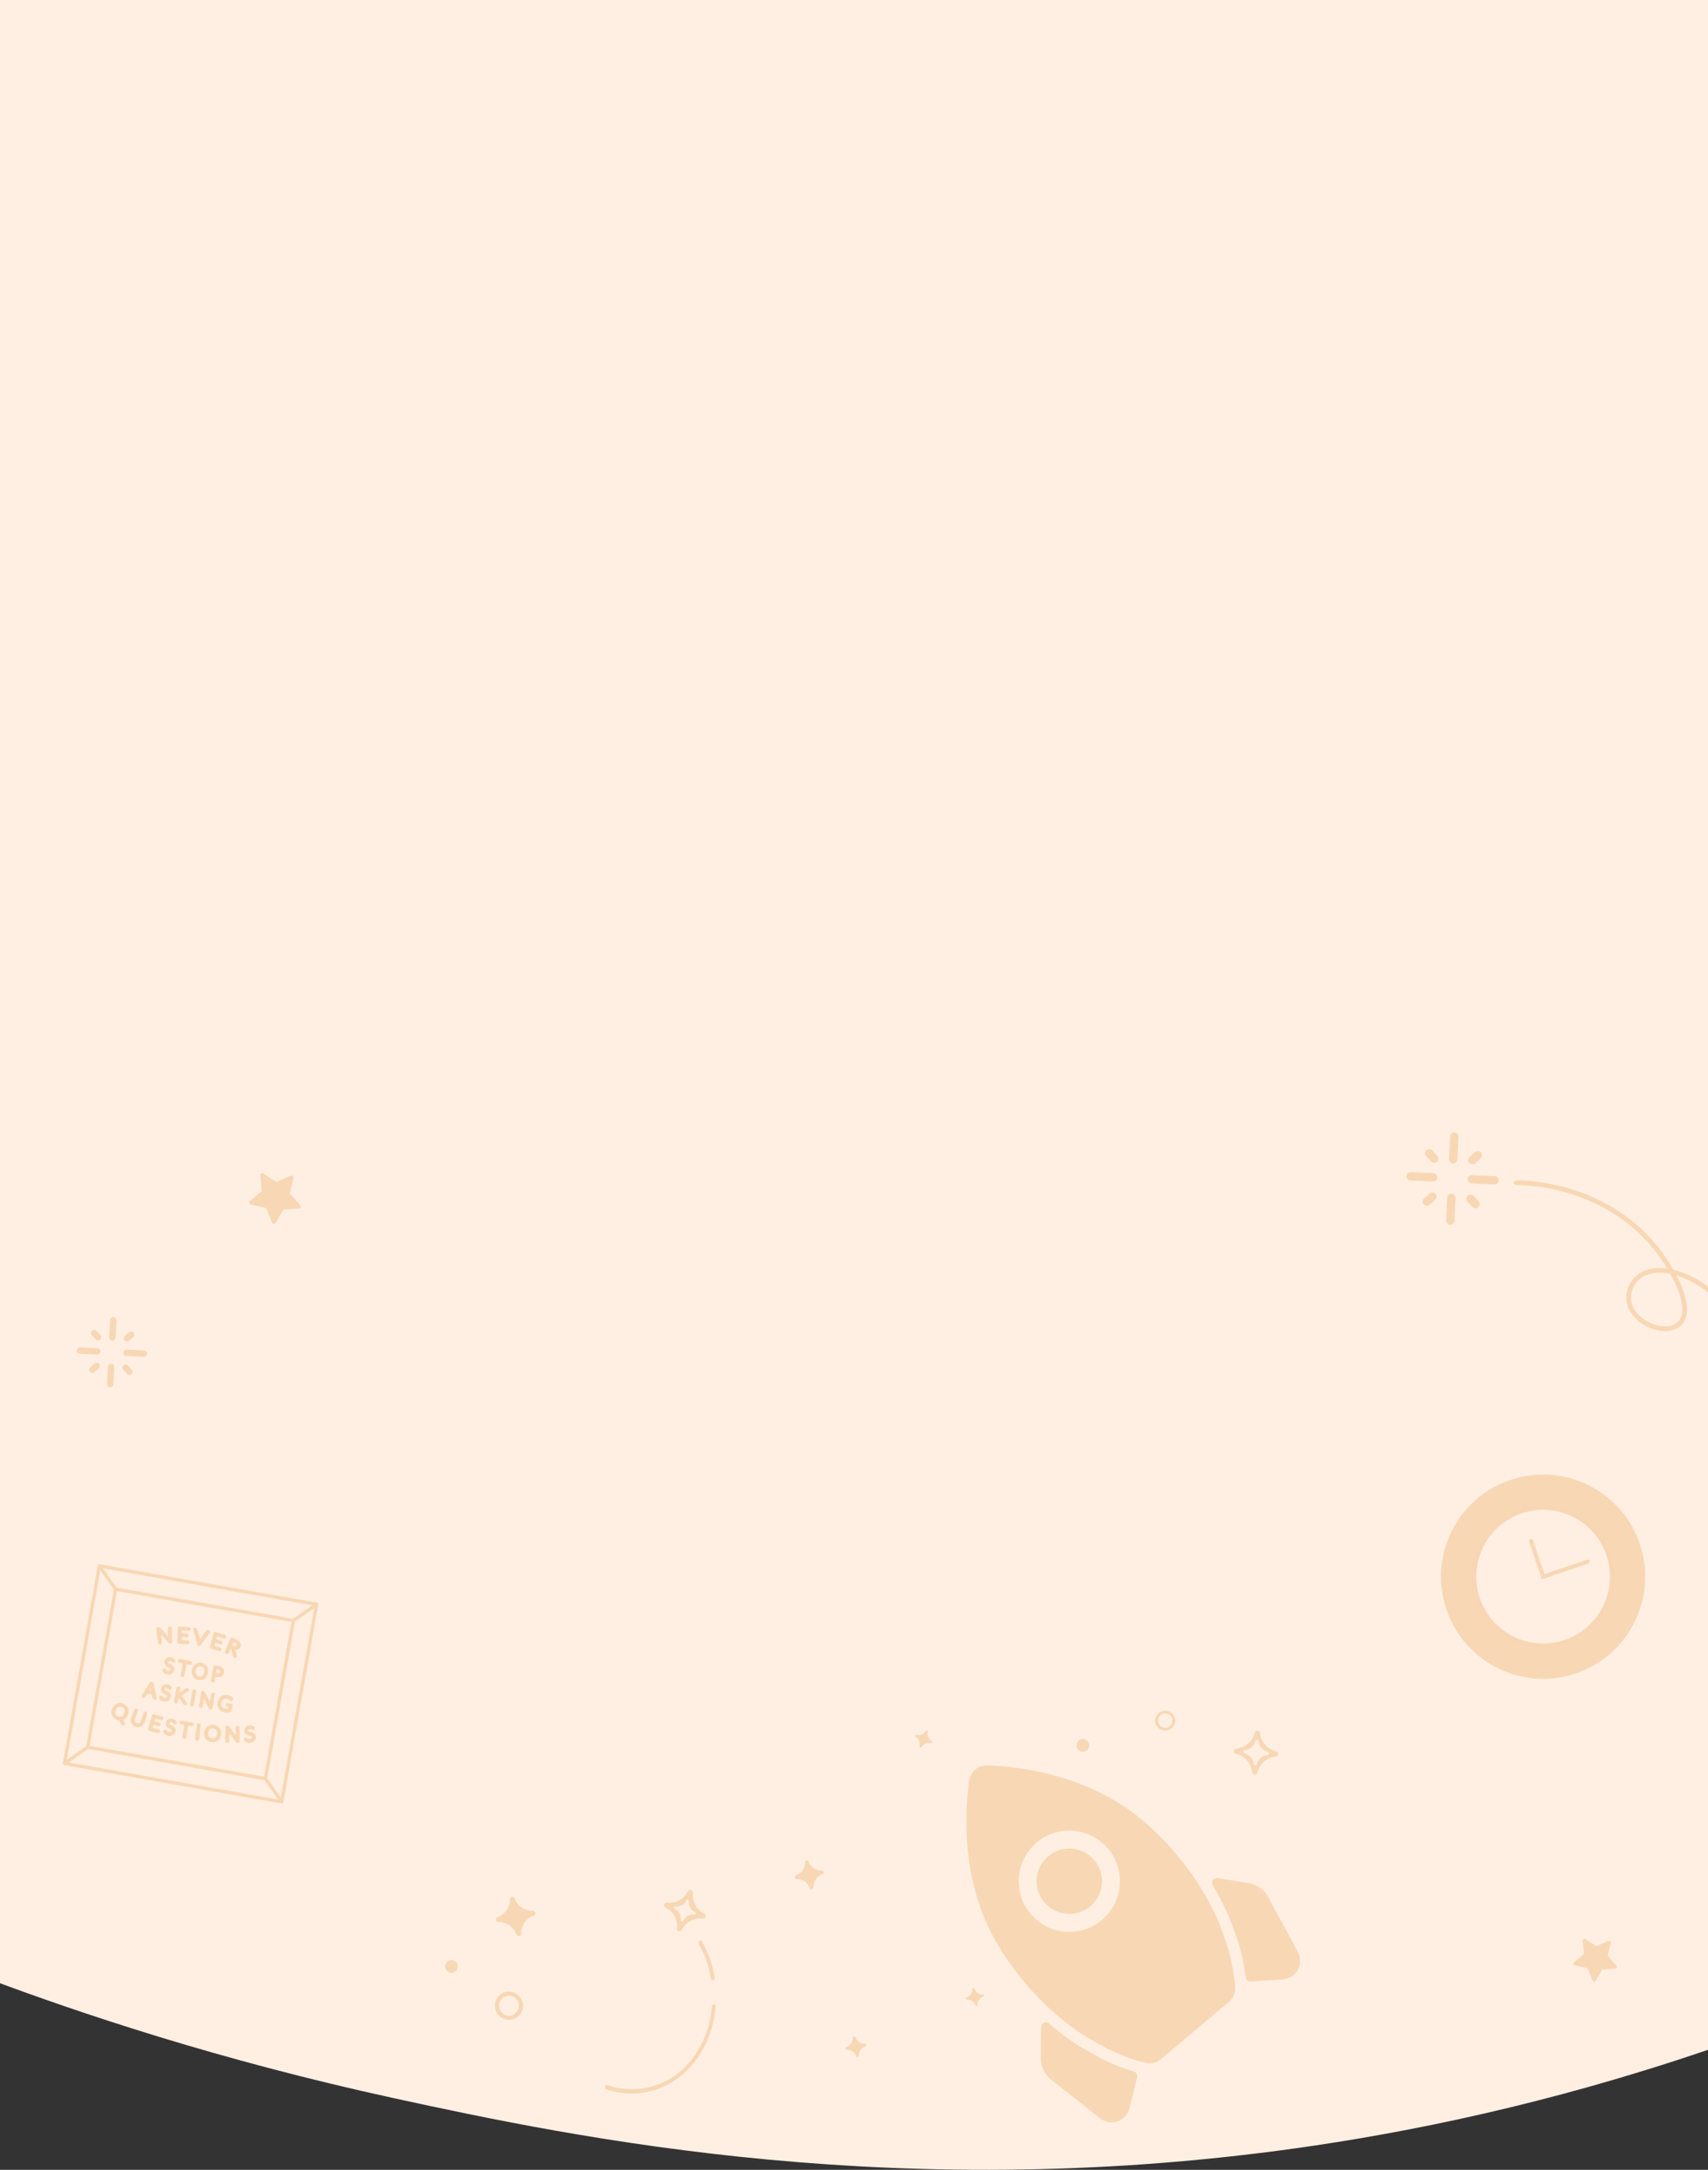 <svg xmlns="http://www.w3.org/2000/svg" viewBox="0 0 767 974"><rect x="0" y="0" width="767" height="974" fill="#333333" stroke="none"/><defs><style>.cls-5{fill:#f8d7b4;stroke-width:0}</style></defs><g style="isolation:isolate"><g id="Layer_1"><path d="M-6.5 887.84c42.01 15.76 104.8 36.88 183 53.93 82.35 17.96 229.87 48.75 414 21.33 52.91-7.88 117.41-21.84 189.19-47.39-2.06-158.06-4.13-776.13-6.19-934.19h-780v906.32Z" style="fill:#feefe2;stroke-width:0"/><g id="Group_14"><g id="Group_7357"><g id="Group_7355"><path id="Path_8478" d="M274.89 938.65a34.924 34.924 0 0 0 20.39-.89c7.89-2.79 14.6-8.38 19.4-16.16 3.8-6.33 6.08-13.46 6.66-20.82a.819.819 0 0 0-.66-.95c-.03 0-.07 0-.1-.01-.51.04-.91.46-.93.97a45.382 45.382 0 0 1-6.33 19.82c-4.55 7.37-10.9 12.67-18.39 15.32a33.694 33.694 0 0 1-22.08.09.91.91 0 0 0-1.1.66c-.2.46.02.99.48 1.19.89.3 1.78.56 2.67.78Z" class="cls-5"/></g><g id="Group_7356"><path id="Path_8479" d="M319.79 888.97c.14.03.28.03.41-.01.48-.18.78-.68.69-1.19a46.187 46.187 0 0 0-5.7-16.36.763.763 0 0 0-1.04-.27c-.05.03-.09.06-.13.1-.4.33-.51.89-.27 1.35 2.8 4.84 4.65 10.17 5.47 15.7.04.32.26.59.58.68Z" class="cls-5"/></g></g><g id="Group_7358"><path id="Path_8480" d="M298.9 856.32a9.185 9.185 0 0 1 5.09 9.33c-.07.66.4 1.25 1.06 1.32.5.06.98-.21 1.21-.66a9.186 9.186 0 0 1 9.33-5.09c.66.08 1.25-.39 1.33-1.05.06-.51-.21-.99-.66-1.22-3.5-1.72-5.55-5.46-5.09-9.33.08-.66-.39-1.25-1.05-1.33-.51-.06-.99.21-1.22.66-1.72 3.5-5.46 5.55-9.33 5.09a1.21 1.21 0 0 0-1.34 1.04c-.06.51.21 1 .67 1.22Zm4.51-.55c2.02.24 3.96-.83 4.85-2.65a.62.62 0 0 1 .83-.29c.24.12.38.37.35.63-.24 2.02.83 3.96 2.65 4.85.31.15.44.52.29.83-.12.24-.37.38-.63.35-2.02-.24-3.96.83-4.85 2.65a.62.62 0 0 1-.83.29.626.626 0 0 1-.35-.63c.24-2.02-.83-3.96-2.65-4.85a.62.62 0 0 1-.29-.83c.12-.24.37-.38.63-.35Z" class="cls-5"/></g></g><g id="Group_7415"><g id="Group_24"><g id="Group_7284"><rect id="Rectangle_2927" width="7.13" height="3.75" x="658.86" y="517.84" class="cls-5" rx="1.87" ry="1.87" transform="rotate(-42.27 662.39 519.698)"/><rect id="Rectangle_2928" width="3.75" height="7.13" x="659.61" y="535.77" class="cls-5" rx="1.87" ry="1.87" transform="rotate(-42.27 661.451 539.317)"/><rect id="Rectangle_2929" width="7.13" height="3.75" x="638.45" y="536.39" class="cls-5" rx="1.87" ry="1.87" transform="rotate(-42.27 641.988 538.246)"/><rect id="Rectangle_2930" width="3.75" height="7.13" x="641.06" y="515.36" class="cls-5" rx="1.87" ry="1.87" transform="rotate(-42.27 642.904 518.916)"/></g><g id="Group_7285"><rect id="Rectangle_2931" width="3.75" height="14" x="664.19" y="522.62" class="cls-5" rx="1.87" ry="1.87" transform="rotate(-87.27 666.042 529.62)"/><rect id="Rectangle_2932" width="14" height="3.75" x="644.53" y="540.95" class="cls-5" rx="1.87" ry="1.87" transform="rotate(-87.27 651.515 542.83)"/><rect id="Rectangle_2933" width="3.75" height="14" x="636.64" y="521.3" class="cls-5" rx="1.87" ry="1.87" transform="rotate(-87.27 638.494 528.303)"/><rect id="Rectangle_2934" width="14" height="3.75" x="645.84" y="513.41" class="cls-5" rx="1.87" ry="1.87" transform="rotate(-87.27 652.821 515.282)"/></g></g><path id="Path_8598" d="M679.94 531.49c-.29-.5-.12-1.15.38-1.44.15-.09.32-.14.49-.14 2.54-.03 5.08.1 7.6.39 6.24.66 12.4 1.96 18.38 3.88 8.18 2.59 15.9 6.46 22.88 11.44a75.95 75.95 0 0 1 21.02 23.09c.25.42.49.84.73 1.25a43.463 43.463 0 0 1 16.15 8.03c4.41 3.41 8.33 7.41 11.66 11.89a74.769 74.769 0 0 1 9.47 16.92c.22.54-.04 1.15-.58 1.37a1.05 1.05 0 0 1-1.37-.58c-5.91-14.65-14.39-23.27-20.45-27.93a42.921 42.921 0 0 0-13.47-7.15c2.24 3.97 3.78 8.3 4.57 12.79.29 1.86.22 3.76-.21 5.59a8.589 8.589 0 0 1-2.15 3.93 9.986 9.986 0 0 1-7.62 2.69c-3.07-.14-6.07-1.01-8.74-2.54a17.623 17.623 0 0 1-6.66-6.31 11.883 11.883 0 0 1-1.34-9.13c.69-2.94 2.38-5.56 4.79-7.38 2.46-1.77 5.38-2.77 8.41-2.89 1.6-.1 3.21-.04 4.81.19-12.02-20.05-29.75-29.16-42.54-33.27a83.043 83.043 0 0 0-25.26-4.17c-.39.01-.75-.19-.95-.52Zm70.11 40.33a23.03 23.03 0 0 0-6.03-.45c-5.95.4-9.96 3.48-11.3 8.69-1.51 5.89 2.63 10.62 6.99 13.08 4.5 2.53 10.69 3.42 13.82.21 1.65-1.69 2.25-4.3 1.78-7.77-.51-3.78-2.28-8.41-5.26-13.76Z" class="cls-5"/></g><path d="m582.85 876.26-13.36-24.72c-1.78-3.3-4.93-5.55-8.63-6.16l-13.29-2.22-1.05-.08c-1.7-.14-2.85 1.71-1.97 3.17 2.98 4.96 5.69 10.24 7.99 15.81l.09.23 3.34 9.32c1.62 5.33 2.77 10.7 3.44 16.02a2.097 2.097 0 0 0 2.21 1.82l2.04-.13 12.21-.79c2.64-.17 5.13-1.49 6.59-3.7a8.441 8.441 0 0 0 1.37-3.87c.14-1.59-.18-3.22-.97-4.68ZM494 923.78l-.22-.12-8.6-4.88c-5.06-3.19-9.77-6.74-14.13-10.49-1.3-1.12-3.31-.29-3.46 1.41l-.06.73-.11 13.48c-.03 3.75 1.64 7.24 4.58 9.56l22.03 17.44a8.327 8.327 0 0 0 4.44 1.77 8.3 8.3 0 0 0 4.05-.67c2.43-1.06 4.16-3.28 4.78-5.85l2.9-11.89.45-1.88c.26-1.07-.36-2.17-1.42-2.49a95.586 95.586 0 0 1-15.23-6.12ZM496.32 919.17c5.66 2.85 11.65 5.18 17.94 6.79.42.11.85.18 1.27.22a7.96 7.96 0 0 0 5.8-1.85l30.53-25.7c1.96-1.65 3.02-4.14 2.81-6.68-.52-6.47-1.79-12.77-3.64-18.83l-3.26-9.09c-10.23-24.79-29.48-44.64-44.63-54.2-19.07-12.03-39.8-15.83-53.01-16.96-2.57-.22-4.86-.34-6.79-.4a7.959 7.959 0 0 0-8.14 6.85c-1.66 11.76-3.36 36.99 6.92 61.88 6.84 16.56 23.12 38.91 45.8 53.21l8.4 4.76Zm1.24-89.33a22.566 22.566 0 0 1 5.26 16.58c-.52 6.05-3.36 11.53-8 15.44-4.79 4.04-10.78 5.74-16.58 5.25-5.8-.5-11.41-3.2-15.44-7.99a22.566 22.566 0 0 1-5.26-16.58c.52-6.05 3.36-11.53 8-15.44 9.58-8.07 23.95-6.84 32.01 2.75Z" class="cls-5"/><path d="M489.62 855.69c-6.19 5.21-15.46 4.41-20.66-1.77-2.52-3-3.73-6.8-3.39-10.7.33-3.9 2.17-7.44 5.17-9.96 3.09-2.6 6.96-3.71 10.7-3.39 3.74.32 7.36 2.07 9.97 5.16a14.8 14.8 0 0 1 2.77 5.01c.57 1.81.79 3.74.63 5.69-.33 3.9-2.17 7.44-5.17 9.97Z" class="cls-5"/><path id="Path_7214" d="M572.97 786.11a9.384 9.384 0 0 1-7.12-8.16 1.223 1.223 0 0 0-2.4-.17 9.384 9.384 0 0 1-8.16 7.12c-.67.07-1.16.66-1.09 1.33.05.52.42.95.93 1.07 3.86.93 6.72 4.21 7.12 8.16.07.67.66 1.16 1.33 1.09.52-.05.95-.42 1.07-.93a9.373 9.373 0 0 1 8.16-7.12c.67-.07 1.16-.66 1.1-1.33-.05-.52-.43-.95-.93-1.07Zm-3.78 1.65a5.507 5.507 0 0 0-4.79 4.18.72.72 0 0 1-.86.53.725.725 0 0 1-.55-.63 5.507 5.507 0 0 0-4.18-4.79.712.712 0 0 1-.53-.86c.07-.3.33-.52.63-.55a5.507 5.507 0 0 0 4.79-4.18c.1-.38.49-.61.88-.51.28.08.49.32.53.61a5.507 5.507 0 0 0 4.18 4.79.714.714 0 0 1-.1 1.4Z" class="cls-5"/><path d="M369.05 839.75a6.22 6.22 0 0 1-5.91-4.1.804.804 0 0 0-1.04-.48c-.32.12-.53.42-.53.77a6.22 6.22 0 0 1-4.1 5.91c-.42.15-.64.62-.49 1.04.12.32.43.54.77.54a6.22 6.22 0 0 1 5.91 4.1c.15.42.62.64 1.04.49.32-.12.54-.43.54-.77a6.22 6.22 0 0 1 4.1-5.91c.42-.15.64-.62.49-1.04a.818.818 0 0 0-.77-.54ZM239.22 857.75a8.509 8.509 0 0 1-8.08-5.6c-.21-.57-.85-.87-1.42-.66-.44.16-.73.58-.72 1.05a8.509 8.509 0 0 1-5.6 8.08c-.58.21-.87.84-.67 1.42.16.44.58.74 1.06.73a8.509 8.509 0 0 1 8.08 5.6c.21.58.84.87 1.42.67.44-.16.74-.58.73-1.06a8.509 8.509 0 0 1 5.6-8.08c.58-.21.87-.84.67-1.42a1.09 1.09 0 0 0-1.06-.73ZM441.32 895.32c-1.64.02-3.11-1-3.67-2.54a.516.516 0 0 0-.65-.3.5.5 0 0 0-.33.48c.02 1.64-1 3.11-2.54 3.67-.26.09-.4.38-.3.64.07.2.26.33.48.33 1.64-.02 3.11 1 3.67 2.54.09.26.38.4.64.3a.5.5 0 0 0 .33-.48c-.02-1.64 1-3.11 2.54-3.67.26-.09.4-.38.3-.64a.495.495 0 0 0-.48-.33ZM418.36 781.58a3.86 3.86 0 0 1-1.72-4.12.503.503 0 0 0-.38-.6.485.485 0 0 0-.53.22 3.86 3.86 0 0 1-4.12 1.72.505.505 0 0 0-.38.92 3.86 3.86 0 0 1 1.72 4.12.505.505 0 0 0 .92.38 3.86 3.86 0 0 1 4.12-1.72.503.503 0 0 0 .37-.92ZM388.43 917.45a4.505 4.505 0 0 1-4.29-2.97.589.589 0 0 0-.76-.35c-.23.09-.39.31-.39.56a4.505 4.505 0 0 1-2.97 4.29c-.31.11-.46.45-.35.75.09.24.31.39.56.39a4.505 4.505 0 0 1 4.29 2.97c.11.31.45.46.75.35.24-.09.39-.31.39-.56a4.505 4.505 0 0 1 2.97-4.29c.31-.11.46-.45.36-.75a.583.583 0 0 0-.56-.39Z" class="cls-5"/><circle cx="202.77" cy="882.77" r="2.85" class="cls-5"/><circle cx="486.3" cy="783.51" r="2.85" class="cls-5"/><path d="M228.57 906.64c-3.48 0-6.31-2.83-6.31-6.31s2.83-6.31 6.31-6.31 6.31 2.83 6.31 6.31-2.83 6.31-6.31 6.31Zm0-10.81a4.511 4.511 0 0 0 0 9.02 4.511 4.511 0 0 0 0-9.02ZM523.24 776.86c-2.48 0-4.51-2.02-4.51-4.51a4.511 4.511 0 0 1 9.02 0c0 2.49-2.02 4.51-4.51 4.51Zm0-7.72c-1.78 0-3.22 1.44-3.22 3.22s1.44 3.22 3.22 3.22 3.22-1.44 3.22-3.22-1.44-3.22-3.22-3.22ZM678.3 664.33c-23.98 8.09-36.87 34.09-28.77 58.08 8.09 23.98 34.09 36.87 58.08 28.77 23.98-8.09 36.87-34.09 28.77-58.08-8.09-23.98-34.09-36.87-58.08-28.77Zm24.25 71.88c-15.72 5.3-32.76-3.14-38.06-18.86-5.3-15.72 3.14-32.76 18.86-38.06 15.72-5.3 32.76 3.14 38.06 18.86 5.3 15.72-3.14 32.76-18.86 38.06Z" class="cls-5"/><g style="mix-blend-mode:multiply"><path d="M693.24 708.6a.887.887 0 0 1-1.13-.56l-5.39-15.98c-.16-.47.09-.97.56-1.13s.97.09 1.13.56l5.39 15.98c.16.47-.09.97-.56 1.13Z" class="cls-5"/><path d="m713.28 701.84-20.04 6.76c-.47.16-.97-.09-1.13-.56s.09-.97.56-1.13l20.04-6.76c.47-.16.97.09 1.13.56s-.09.97-.56 1.13Z" class="cls-5"/><path d="M703.13 737.9c-16.62 5.61-34.71-3.35-40.32-19.98-5.61-16.62 3.35-34.71 19.98-40.32s34.71 3.35 40.32 19.98c5.61 16.62-3.35 34.71-19.98 40.32Zm-19.77-58.6c-15.69 5.29-24.15 22.37-18.86 38.06 5.29 15.69 22.37 24.15 38.06 18.86 15.69-5.29 24.15-22.37 18.86-38.06-5.29-15.69-22.37-24.15-38.06-18.86Z" class="cls-5" style="opacity:.5"/><g style="opacity:.5;mix-blend-mode:multiply"><path d="M693.24 708.6a.887.887 0 0 1-1.13-.56l-5.39-15.98c-.16-.47.09-.97.56-1.13s.97.09 1.13.56l5.39 15.98c.16.47-.09.97-.56 1.13Z" class="cls-5"/><path d="m713.28 701.84-20.04 6.76c-.47.16-.97-.09-1.13-.56s.09-.97.56-1.13l20.04-6.76c.47-.16.97.09 1.13.56s-.09.97-.56 1.13Z" class="cls-5"/></g></g><path id="Path_7213" d="M122.95 549.4c.35.03.68-.14.85-.45l3.47-6.02 6.93-.44a.89.89 0 0 0 .78-.57c.13-.33.06-.7-.17-.96l-4.66-5.29 1.61-6.79c.08-.34-.04-.7-.31-.93a.91.91 0 0 0-.96-.15l-6.34 2.75-5.93-3.76a.904.904 0 0 0-1.39.86l.73 6.99-5.28 4.47a.92.92 0 0 0-.29.92c.09.34.36.61.7.69l6.8 1.57 2.66 6.52c.13.33.44.55.79.58Z" class="cls-5"/><path id="Path_7213-2" d="M715.86 889.53c.29.03.57-.12.72-.38l2.93-5.08 5.85-.37c.29-.02.55-.21.66-.48.11-.28.05-.59-.14-.81l-3.93-4.47 1.36-5.74a.772.772 0 0 0-.26-.78.795.795 0 0 0-.81-.13l-5.36 2.32-5.01-3.18a.75.75 0 0 0-1.05.23c-.1.15-.14.32-.12.5l.62 5.9-4.46 3.78c-.22.19-.32.49-.25.78.07.29.3.51.59.58l5.74 1.32 2.25 5.51c.11.27.37.46.67.49Z" class="cls-5"/><path d="M142.92 720.3v-.3a.725.725 0 0 0-.34-.48 1.02 1.02 0 0 0-.22-.09c-.02 0-.03-.02-.05-.02l-97.54-17.23h-.06c-.08 0-.16-.01-.23 0a.745.745 0 0 0-.58.58c0 .01 0 .02-.01.03l-15.66 88.67c-.07.41.2.81.62.88s97.53 17.23 97.53 17.23c.09.02.18.01.27 0h.02c.2-.04.37-.16.48-.34.05-.08.08-.17.1-.26v-.02l15.66-88.67Zm-97.86-15.42 6.05 8.65-12.43 70.34-8.65 6.06 15.02-85.05Zm86.51 21.77-79.21-13.99-6.06-8.65 93.91 16.59-8.65 6.05Zm-12.97 70.88-78.33-13.84 12.27-69.46 78.33 13.84-12.27 69.46Zm-79.03-12.41 79.21 13.99 6.05 8.65-93.91-16.59 8.65-6.05Zm80.46 13.12 12.43-70.34 8.65-6.05-15.02 85.05-6.05-8.65Zm-49.04-60.7c-.26-2.07-.51-4.13-.77-6.2a.81.81 0 0 1 .76-.84h.13c.15-.03.31-.01.46.03.14.05.27.12.38.23 1.24 1.21 2.42 2.44 3.53 3.71-.06-1.19-.11-2.38-.17-3.57.01-.44.38-.78.81-.78h.24c.44-.04.82.29.85.72l.12 6.25c0 .41-.33.75-.74.76h-.1a.902.902 0 0 1-.72-.32 59.14 59.14 0 0 0-3.39-3.75l.34 3.57c.03.41-.27.77-.68.81l-.22.02a.753.753 0 0 1-.84-.65Zm8.69-.45.12-6.25c.04-.43.43-.75.86-.71 1.41.04 2.81.13 4.21.26h.01c.44.02.77.39.75.83 0 .07-.01.14-.02.21-.07.42-.47.71-.9.65-1-.09-2-.16-3.01-.21l-.06 1.29c.79.04 1.57.09 2.36.16.42.02.75.38.73.8 0 .07-.01.14-.02.2-.06.42-.44.71-.85.67-.76-.06-1.53-.12-2.29-.15-.02.46-.04.92-.07 1.38.94.05 1.88.11 2.82.2.21.02.4.12.53.28.13.16.18.36.15.56 0 .07-.02.14-.03.21-.06.39-.42.67-.82.63a57.87 57.87 0 0 0-3.73-.23c-.41 0-.74-.35-.74-.76Zm7.04-5.47a.66.66 0 0 1 .16-.68c.19-.19.47-.28.74-.24l.22.03c.38.04.7.31.81.68.43 1.47.83 2.93 1.18 4.41.85-1.25 1.73-2.49 2.65-3.71.23-.31.63-.45 1.01-.35l.21.05c.27.06.49.23.61.48.1.23.07.5-.09.69-1.43 1.8-2.78 3.63-4.05 5.51a.77.77 0 0 1-.77.32l-.21-.04a.761.761 0 0 1-.61-.57 88.52 88.52 0 0 0-1.85-6.58Zm7.58 7.54 1.62-6.04v-.01c.14-.41.59-.63 1-.48 1.35.38 2.69.8 4.02 1.27.42.12.66.56.54.98-.02.07-.05.13-.07.2-.17.4-.63.58-1.03.42-.95-.33-1.91-.64-2.87-.93-.12.41-.24.82-.37 1.23.75.23 1.51.47 2.25.72h.01c.4.13.63.55.51.96-.02.06-.04.13-.07.19-.16.39-.6.59-.99.44-.73-.25-1.46-.48-2.19-.7l-.39 1.32c.9.27 1.8.56 2.69.87.2.07.36.21.45.4.09.18.09.4.02.58-.03.06-.05.13-.08.19a.76.76 0 0 1-.95.42c-1.18-.41-2.37-.79-3.57-1.12a.762.762 0 0 1-.54-.91Zm11.73-3.26c-.53-.23-1.06-.46-1.59-.68a.791.791 0 0 0-1.06.37c-.77 1.94-1.54 3.87-2.31 5.81-.15.39.04.82.43.97.08.03.15.06.23.1.38.16.82-.01.99-.39.29-.67.58-1.35.87-2.02l.11.05c.34 1.08.65 2.16.93 3.24.03.18.12.35.25.48.08.08.18.15.28.2l.18.09c.26.13.57.11.8-.07.23-.17.34-.47.27-.75-.22-.89-.45-1.78-.71-2.66.23 0 .46-.02.68-.07.32-.07.63-.22.89-.42.27-.2.49-.47.64-.77.35-.63.33-1.4-.05-2.02a3.87 3.87 0 0 0-1.84-1.45Zm.15 2.64a.7.7 0 0 1-.19.26c-.08.06-.17.1-.26.12-.14.03-.28.03-.42 0-.21-.04-.42-.11-.62-.2l-.45-.2.57-1.32c.18.08.36.15.54.23.34.12.64.33.86.61.04.06.11.18-.03.5Zm-28.39 5.82c.31.21.58.47.8.79.19.27.17.63-.03.88l-.07.08-.02.02c-.06.06-.12.12-.2.16a.85.85 0 0 1-1.17-.3c-.04-.05-.07-.09-.12-.13a.77.77 0 0 0-.21-.14c-.11-.05-.22-.09-.34-.11a.813.813 0 0 0-.38 0c-.09.02-.17.05-.25.1-.06.04-.11.09-.15.15-.04.07-.07.14-.08.22-.02.06-.02.13 0 .19.03.07.07.13.12.18.09.09.2.17.32.24.17.1.34.2.52.29.2.11.39.22.58.33.23.14.43.31.61.5.2.22.35.47.44.75.1.33.12.67.05 1.01-.06.33-.18.65-.35.95-.18.29-.41.55-.69.74-.29.2-.61.33-.95.4-.37.07-.75.07-1.12 0-.24-.04-.48-.11-.7-.2-.21-.08-.41-.19-.59-.33-.18-.13-.34-.28-.48-.44-.13-.16-.25-.32-.35-.49a.726.726 0 0 1 .1-.88l.07-.08s.07-.07.12-.1c.04-.03.09-.06.14-.08.38-.15.81-.02 1.05.31l.1.14s.08.1.14.16c.04.05.09.09.14.12.07.05.15.09.23.13.25.1.51.13.78.1.11-.02.22-.06.32-.13.09-.06.16-.14.21-.23.06-.1.1-.22.12-.34.02-.07.02-.14 0-.21a.567.567 0 0 0-.12-.18c-.09-.09-.19-.17-.31-.23-.17-.1-.34-.19-.52-.29-.2-.11-.4-.22-.58-.33-.23-.14-.44-.31-.62-.51-.2-.22-.34-.48-.43-.76-.1-.33-.11-.68-.05-1.02a2.222 2.222 0 0 1 .94-1.47c.26-.18.55-.3.86-.36.72-.13 1.47.01 2.1.4Zm7.77 1.23c.4.07.67.46.6.86l-.04.21c-.07.4-.46.67-.86.6l-1.52-.27-.92 5.21c-.07.4-.46.67-.86.6l-.24-.04a.74.74 0 0 1-.6-.86l.92-5.21-1.54-.27a.746.746 0 0 1-.6-.86l.04-.21c.07-.4.46-.67.86-.6l4.76.84Zm.61 5.63c.08.49.26.95.52 1.37.26.41.61.75 1.02 1.01.43.27.9.45 1.39.53.5.09 1.01.09 1.5-.02.47-.1.92-.31 1.31-.6.39-.3.72-.68.96-1.11.26-.47.44-.98.53-1.51.1-.53.11-1.07.02-1.6-.08-.49-.26-.95-.52-1.37-.26-.41-.61-.75-1.02-1.01a3.94 3.94 0 0 0-2.9-.51c-.47.11-.92.31-1.3.61-.39.3-.72.68-.97 1.11-.26.47-.44.97-.53 1.5-.1.53-.11 1.07-.02 1.59Zm1.73-1.3c.05-.34.16-.66.33-.96.13-.24.3-.44.51-.61.19-.15.41-.25.64-.3.27-.05.54-.06.81 0 .27.04.53.14.76.28.2.13.37.3.5.5.14.23.23.48.27.74.05.34.04.68-.03 1.02-.05.34-.16.66-.32.97-.12.23-.3.44-.5.6-.19.15-.41.25-.65.3-.54.11-1.1 0-1.57-.28-.2-.13-.38-.3-.51-.5-.14-.23-.23-.48-.27-.74-.05-.34-.04-.68.02-1.01Zm10.22-2.12-1.47-.26c-.4-.07-.79.2-.86.6l-1.09 6.15c-.07.4.2.79.6.86l.24.04c.4.07.79-.2.86-.6l.33-1.84.5.09c.37.07.76.08 1.13.02.35-.05.69-.17 1-.35.3-.18.57-.42.77-.71.2-.3.34-.63.4-.99.17-.72 0-1.47-.47-2.04a3.21 3.21 0 0 0-1.94-.98Zm.7 2.72a.803.803 0 0 1-.37.55c-.12.07-.25.11-.39.13-.18.03-.37.02-.55-.01s-.5-.09-.5-.09l.31-1.73.5.09c.33.03.64.17.89.39.14.2.17.44.1.67ZM63.9 761.98c.08.05.17.09.27.1l.18.03c.35.07.7-.1.88-.41l.87-1.37 2.18.39.35 1.61c.07.34.34.6.68.66l.19.03c.24.04.49-.04.66-.22.17-.18.24-.44.19-.68l-1.46-6.6a.737.737 0 0 0-.59-.57l-.23-.04a.746.746 0 0 0-.75.33l-3.64 5.7c-.22.35-.12.8.23 1.02Zm3.75-4.09.24 1.07-.82-.15.59-.93Zm6.4.34c-.01.06-.02.13 0 .19.03.07.07.13.12.18.1.09.2.17.32.24.17.1.34.2.52.29.2.11.39.22.58.33.23.14.43.31.61.5.44.47.63 1.13.49 1.76-.06.33-.18.65-.35.94-.18.29-.41.54-.69.74-.29.2-.61.33-.95.4-.37.07-.75.07-1.12 0-.24-.04-.48-.11-.7-.2-.21-.09-.41-.19-.59-.33-.18-.13-.34-.28-.48-.44a3.36 3.36 0 0 1-.35-.49.739.739 0 0 1 .09-.88l.07-.08s.08-.07.12-.1l.15-.09c.38-.14.81 0 1.05.31l.1.14s.08.1.14.16c.04.05.09.09.15.13.07.05.15.09.23.13.25.1.51.13.78.1.11-.02.22-.06.32-.13.09-.06.16-.14.21-.23.06-.1.1-.22.12-.34.02-.07.02-.14 0-.21a.36.36 0 0 0-.12-.18c-.09-.09-.2-.17-.31-.23-.17-.1-.34-.19-.52-.29-.2-.11-.4-.22-.59-.33-.23-.14-.44-.31-.62-.51-.2-.22-.35-.48-.44-.76-.1-.33-.12-.68-.05-1.02a2.222 2.222 0 0 1 .94-1.47c.26-.18.55-.3.86-.36.72-.13 1.47.01 2.1.4.31.21.59.47.8.79.19.27.17.63-.03.88l-.07.08-.02.02c-.19.22-.48.33-.77.28a.943.943 0 0 1-.6-.41c-.09-.11-.2-.21-.32-.27-.11-.05-.22-.09-.34-.11a.813.813 0 0 0-.38 0c-.09.02-.17.05-.25.1-.06.04-.11.09-.15.15-.04.07-.07.14-.08.22Zm8.21 6.73-2.04-2.83-.35 1.98c-.07.4-.46.67-.86.6l-.24-.04a.746.746 0 0 1-.6-.86l1.09-6.15c.07-.4.46-.67.86-.6l.24.04c.4.07.67.46.6.86l-.33 1.84 2.7-1.86c.11-.08.23-.14.36-.17.13-.03.27-.03.41 0l.18.03c.3.05.53.28.59.57.06.29-.06.6-.3.77l-2.95 2.03 2.22 3.11a.74.74 0 0 1-.73 1.16l-.18-.03a.864.864 0 0 1-.43-.18.848.848 0 0 1-.24-.26Zm5.86-5.62-1.04 5.91a.863.863 0 1 1-1.7-.3l1.04-5.91a.863.863 0 1 1 1.7.3Zm5.68 7.62-2.21-4.43-.62 3.54c-.07.4-.46.67-.86.6l-.21-.04a.746.746 0 0 1-.6-.86l1.09-6.15c.07-.4.46-.67.86-.6l.11.02c.13.03.26.08.37.16.11.08.2.19.26.31l2.2 4.41.62-3.52c.07-.4.46-.67.86-.6l.21.04c.4.07.67.46.6.86l-1.09 6.15c-.07.4-.45.67-.85.6l-.1-.02a.854.854 0 0 1-.62-.47Zm7.11 1.69a4.29 4.29 0 0 1-1.51-.55c-.89-.52-1.5-1.4-1.66-2.41-.09-.53-.08-1.07.02-1.6.09-.53.27-1.04.53-1.51.25-.44.59-.81.99-1.11.41-.29.87-.49 1.36-.59.52-.1 1.06-.1 1.59 0 .25.04.49.1.73.18.22.07.44.17.65.29.2.11.38.25.55.4.16.15.31.31.45.48.23.29.22.71-.04.98l-.08.08a.84.84 0 0 1-.96.18c-.16-.08-.3-.2-.4-.35a.655.655 0 0 0-.18-.15 1.98 1.98 0 0 0-.4-.23c-.49-.2-1.03-.27-1.56-.19-.25.05-.49.15-.69.3-.21.16-.39.36-.52.6-.16.3-.27.62-.33.96-.06.33-.07.67-.02 1.01.04.27.14.52.29.74.15.22.34.39.56.52.42.23.89.36 1.37.37.13 0 .26 0 .39-.02s.25-.04.38-.08h.04l.11-.66-.57-.1a.944.944 0 0 1-.53-.34.793.793 0 0 1-.13-.6l.02-.12c.07-.4.46-.67.86-.6l1.6.28c.4.07.67.46.6.86l-.37 2.1c-.04.24-.2.45-.43.55-.4.18-.82.31-1.26.38-.49.07-.98.06-1.46-.03Zm-44.24-3.11c-.76-.7-1.74-1.09-2.77-1.11-.49 0-.97.1-1.42.29-.46.2-.87.49-1.21.85-.37.39-.66.84-.87 1.34-.22.49-.35 1.02-.38 1.55-.06 1.02.34 2.01 1.08 2.71.62.57 1.39.96 2.22 1.11.09.02.19.03.29.04.23.53.46 1.06.7 1.6.12.25.34.44.6.53l.21.08c.29.11.62.05.84-.16.21-.21.27-.53.14-.8-.23-.5-.46-1-.68-1.5s.04-.02.05-.03c.3-.14.58-.32.84-.54.26-.22.49-.48.67-.77.2-.3.37-.63.49-.97.19-.5.29-1.03.3-1.57 0-.5-.09-.99-.28-1.45-.19-.45-.47-.86-.83-1.2Zm-.89 3.57c-.12.32-.29.62-.51.88-.17.2-.39.37-.63.48-.23.1-.47.15-.72.15-.58-.02-1.14-.24-1.57-.63-.18-.17-.32-.38-.42-.61-.1-.25-.14-.52-.12-.79.02-.34.1-.68.24-.99.13-.32.31-.61.54-.86.18-.2.4-.36.65-.48.22-.1.46-.15.71-.14.28 0 .55.06.81.17.26.1.5.25.71.44.18.17.32.37.41.6.1.25.14.52.13.79-.02.34-.09.68-.22.99Zm10.35.28c-.38 1.24-.76 2.49-1.15 3.73-.12.39-.31.76-.56 1.09-.25.32-.56.59-.92.78-.37.2-.78.32-1.19.35-.46.03-.92-.03-1.35-.18a3.42 3.42 0 0 1-1.19-.67 3.06 3.06 0 0 1-.75-1c-.17-.37-.26-.77-.27-1.17 0-.41.06-.82.2-1.2.44-1.23.87-2.45 1.31-3.68.14-.39.57-.58.96-.45l.23.08c.39.13.6.55.47.94-.42 1.23-.84 2.45-1.26 3.68-.07.2-.11.41-.1.62 0 .18.04.36.11.52.07.15.17.29.3.4.32.26.72.39 1.12.37.17-.01.34-.06.48-.14.15-.09.29-.2.4-.35.13-.17.23-.36.29-.56.4-1.24.8-2.47 1.19-3.71.13-.39.55-.6.94-.48l.24.07c.39.12.62.53.5.93Zm7.14 2.21c-.11.4-.51.63-.91.53-.89-.23-1.78-.46-2.67-.71-.12.41-.23.83-.34 1.24.72.2 1.43.39 2.15.57.4.1.65.5.56.91-.02.07-.03.13-.05.2-.11.4-.53.63-.93.52-.73-.19-1.46-.38-2.18-.58l-.37 1.33c.92.25 1.84.5 2.76.73.2.05.38.18.49.36.11.17.14.38.08.58l-.06.2c-.13.39-.54.61-.94.5-1.27-.32-2.54-.66-3.8-1.02a.764.764 0 0 1-.55-.93c.58-2 1.16-4 1.73-6 .12-.39.53-.62.92-.51 1.19.34 2.39.66 3.59.96.4.1.64.5.54.9-.02.07-.03.13-.05.2Zm6.03 1.16c.18.27.16.63-.05.88l-.07.09s-.01.02-.02.02c-.2.22-.5.31-.79.25-.25-.06-.46-.22-.6-.43-.04-.05-.07-.09-.12-.13a1.118 1.118 0 0 0-.56-.27c-.13-.03-.26-.04-.39-.02-.09.01-.17.04-.25.08-.06.04-.12.09-.16.15-.04.07-.08.14-.09.22-.02.06-.02.13-.01.19.02.07.06.13.11.19.09.1.2.18.32.25.17.1.35.21.52.31.2.12.39.24.59.36.23.15.44.32.62.52.2.22.35.48.44.77.1.33.12.68.04 1.01-.07.33-.19.65-.38.94-.19.29-.44.53-.74.72-.31.19-.65.31-1.01.36-.4.06-.8.04-1.19-.05a3.364 3.364 0 0 1-1.35-.6c-.18-.14-.35-.3-.49-.48-.13-.16-.24-.34-.34-.52a.73.73 0 0 1 .14-.88c.03-.02.05-.05.08-.07a.38.38 0 0 1 .13-.09c.05-.03.11-.06.16-.08.4-.11.83.04 1.08.38l.1.14c.04.06.08.11.14.17.05.05.1.09.15.13.08.05.16.1.24.14.26.11.54.16.81.14a.85.85 0 0 0 .34-.11c.09-.06.17-.13.23-.22.07-.1.12-.21.14-.33.02-.07.02-.14 0-.21a.418.418 0 0 0-.11-.18c-.1-.09-.2-.17-.31-.24-.17-.11-.35-.21-.53-.31-.21-.12-.41-.24-.6-.36-.23-.15-.44-.33-.62-.55-.19-.23-.33-.5-.41-.79-.08-.34-.08-.69 0-1.02.07-.29.19-.57.37-.81.18-.24.4-.45.66-.61.27-.16.57-.27.89-.31.73-.09 1.47.08 2.09.48.31.22.58.49.79.81Zm7.68 1.29c0 .07-.02.14-.03.21-.07.4-.45.68-.85.61l-1.56-.24-.84 5.23a.76.76 0 0 1-.89.6l-.26-.05a.764.764 0 0 1-.65-.86l.9-5.22c-.52-.09-1.04-.18-1.57-.28a.738.738 0 0 1-.6-.86c.01-.07.02-.14.04-.21.08-.4.47-.67.87-.59 1.6.3 3.2.56 4.81.8.41.06.69.43.63.84Zm3.16.41c-.25 2.07-.49 4.14-.74 6.2a.76.76 0 0 1-.87.64l-.26-.03a.757.757 0 0 1-.68-.84l.82-6.2c.06-.41.43-.69.84-.64l.25.03c.41.05.7.42.65.83Zm8.24 1.02c-.31-.37-.7-.68-1.14-.89-.93-.44-1.98-.52-2.97-.23-.47.15-.9.39-1.27.71-.37.33-.68.73-.89 1.18-.23.48-.38 1-.43 1.53-.06.53-.03 1.07.1 1.59.12.49.35.94.66 1.33.32.39.72.71 1.17.93.48.23 1 .37 1.53.41.53.05 1.07 0 1.59-.16.48-.15.93-.4 1.31-.74.37-.34.66-.75.86-1.21.21-.49.33-1.02.35-1.56.03-.54-.03-1.07-.18-1.59-.14-.48-.38-.92-.7-1.3Zm-1.14 3.78c-.1.25-.26.47-.45.65-.19.17-.4.29-.64.36-.55.16-1.15.11-1.67-.13-.22-.11-.42-.26-.58-.46-.17-.21-.29-.46-.35-.72a2.86 2.86 0 0 1-.07-1.01c.02-.34.11-.67.25-.98.11-.25.27-.47.47-.65.18-.16.4-.28.63-.35.26-.08.54-.11.82-.08.28.02.55.09.81.21.22.11.41.26.57.45.17.21.29.45.36.71.09.33.12.68.09 1.02-.01.34-.09.68-.22.99Zm10.34-3.84.06 6.25c-.01.42-.36.76-.78.75h-.11c-.29 0-.56-.13-.74-.35a141.32 141.32 0 0 1-3.04-4.02l-.09 3.59a.76.76 0 0 1-.8.72h-.23c-.42 0-.76-.35-.76-.77.07-2.08.15-4.16.23-6.24.02-.41.37-.73.78-.71h.11c.14.01.27.04.39.1.12.07.22.16.3.27.95 1.35 1.94 2.68 2.96 4.01 0-1.19 0-2.38.01-3.57 0-.41.34-.74.75-.74h.22c.41 0 .75.33.75.74Zm7.05 3.24c.18.29.28.63.3.97.02.34-.02.68-.13 1-.11.33-.3.63-.54.88-.25.26-.55.47-.89.61-.37.15-.77.24-1.17.25-.26.01-.53 0-.79-.04-.24-.04-.47-.1-.69-.2-.21-.09-.41-.2-.6-.34-.17-.13-.32-.27-.47-.41a.697.697 0 0 1-.08-.88l.06-.09s.06-.09.1-.12c.03-.03.1-.09.13-.11.36-.22.83-.19 1.16.08l.14.11c.06.05.11.09.18.13.06.04.12.07.18.09.09.03.18.06.27.08.28.04.56.02.82-.08.11-.04.21-.11.3-.2.07-.08.13-.17.17-.27.04-.12.06-.24.05-.36 0-.07-.01-.14-.04-.21a.572.572 0 0 0-.16-.15c-.12-.07-.24-.12-.37-.15-.2-.06-.4-.12-.6-.17-.23-.06-.45-.13-.67-.2a2.7 2.7 0 0 1-.74-.37c-.24-.17-.45-.4-.6-.65a2.05 2.05 0 0 1-.25-.99c0-.3.04-.6.15-.87.11-.28.28-.54.49-.76.22-.22.49-.4.78-.52.69-.28 1.46-.3 2.16-.07.36.13.69.33.97.58.25.22.32.57.17.87l-.05.1s0 .02-.01.03c-.04.07-.09.13-.14.18-.35.34-.91.34-1.26 0a.784.784 0 0 0-.15-.1c-.08-.04-.16-.07-.24-.1-.12-.03-.24-.04-.37-.03-.13 0-.26.03-.39.08a.567.567 0 0 0-.34.32c-.03.07-.04.15-.04.23 0 .06.01.13.04.19.04.06.1.11.16.15.12.07.24.13.37.16.19.06.39.12.59.17.23.06.45.13.66.2.26.08.51.2.74.35.25.16.46.38.63.63Z" class="cls-5"/><g id="Group_24-2"><g id="Group_7284-2"><rect id="Rectangle_2927-2" width="5.41" height="2.85" x="55.25" y="598.51" class="cls-5" rx="1.42" ry="1.42" transform="rotate(-42.27 57.942 599.912)"/><rect id="Rectangle_2928-2" width="2.85" height="5.41" x="55.82" y="612.12" class="cls-5" rx="1.42" ry="1.42" transform="rotate(-42.27 57.24 614.805)"/><rect id="Rectangle_2929-2" width="5.41" height="2.85" x="39.75" y="612.59" class="cls-5" rx="1.42" ry="1.42" transform="rotate(-42.27 42.448 613.993)"/><rect id="Rectangle_2930-2" width="2.85" height="5.41" x="41.73" y="596.62" class="cls-5" rx="1.42" ry="1.42" transform="rotate(-42.27 43.145 599.306)"/></g><g id="Group_7285-2"><rect id="Rectangle_2931-2" width="2.85" height="10.63" x="59.3" y="602.14" class="cls-5" rx="1.42" ry="1.42" transform="rotate(-87.27 60.707 607.445)"/><rect id="Rectangle_2932-2" width="10.63" height="2.85" x="44.37" y="616.06" class="cls-5" rx="1.42" ry="1.42" transform="rotate(-87.27 49.67 617.476)"/><rect id="Rectangle_2933-2" width="2.85" height="10.63" x="38.38" y="601.14" class="cls-5" rx="1.42" ry="1.42" transform="rotate(-87.27 39.793 606.446)"/><rect id="Rectangle_2934-2" width="10.63" height="2.85" x="45.36" y="595.14" class="cls-5" rx="1.42" ry="1.42" transform="rotate(-87.27 50.674 596.557)"/></g></g></g></g></svg>